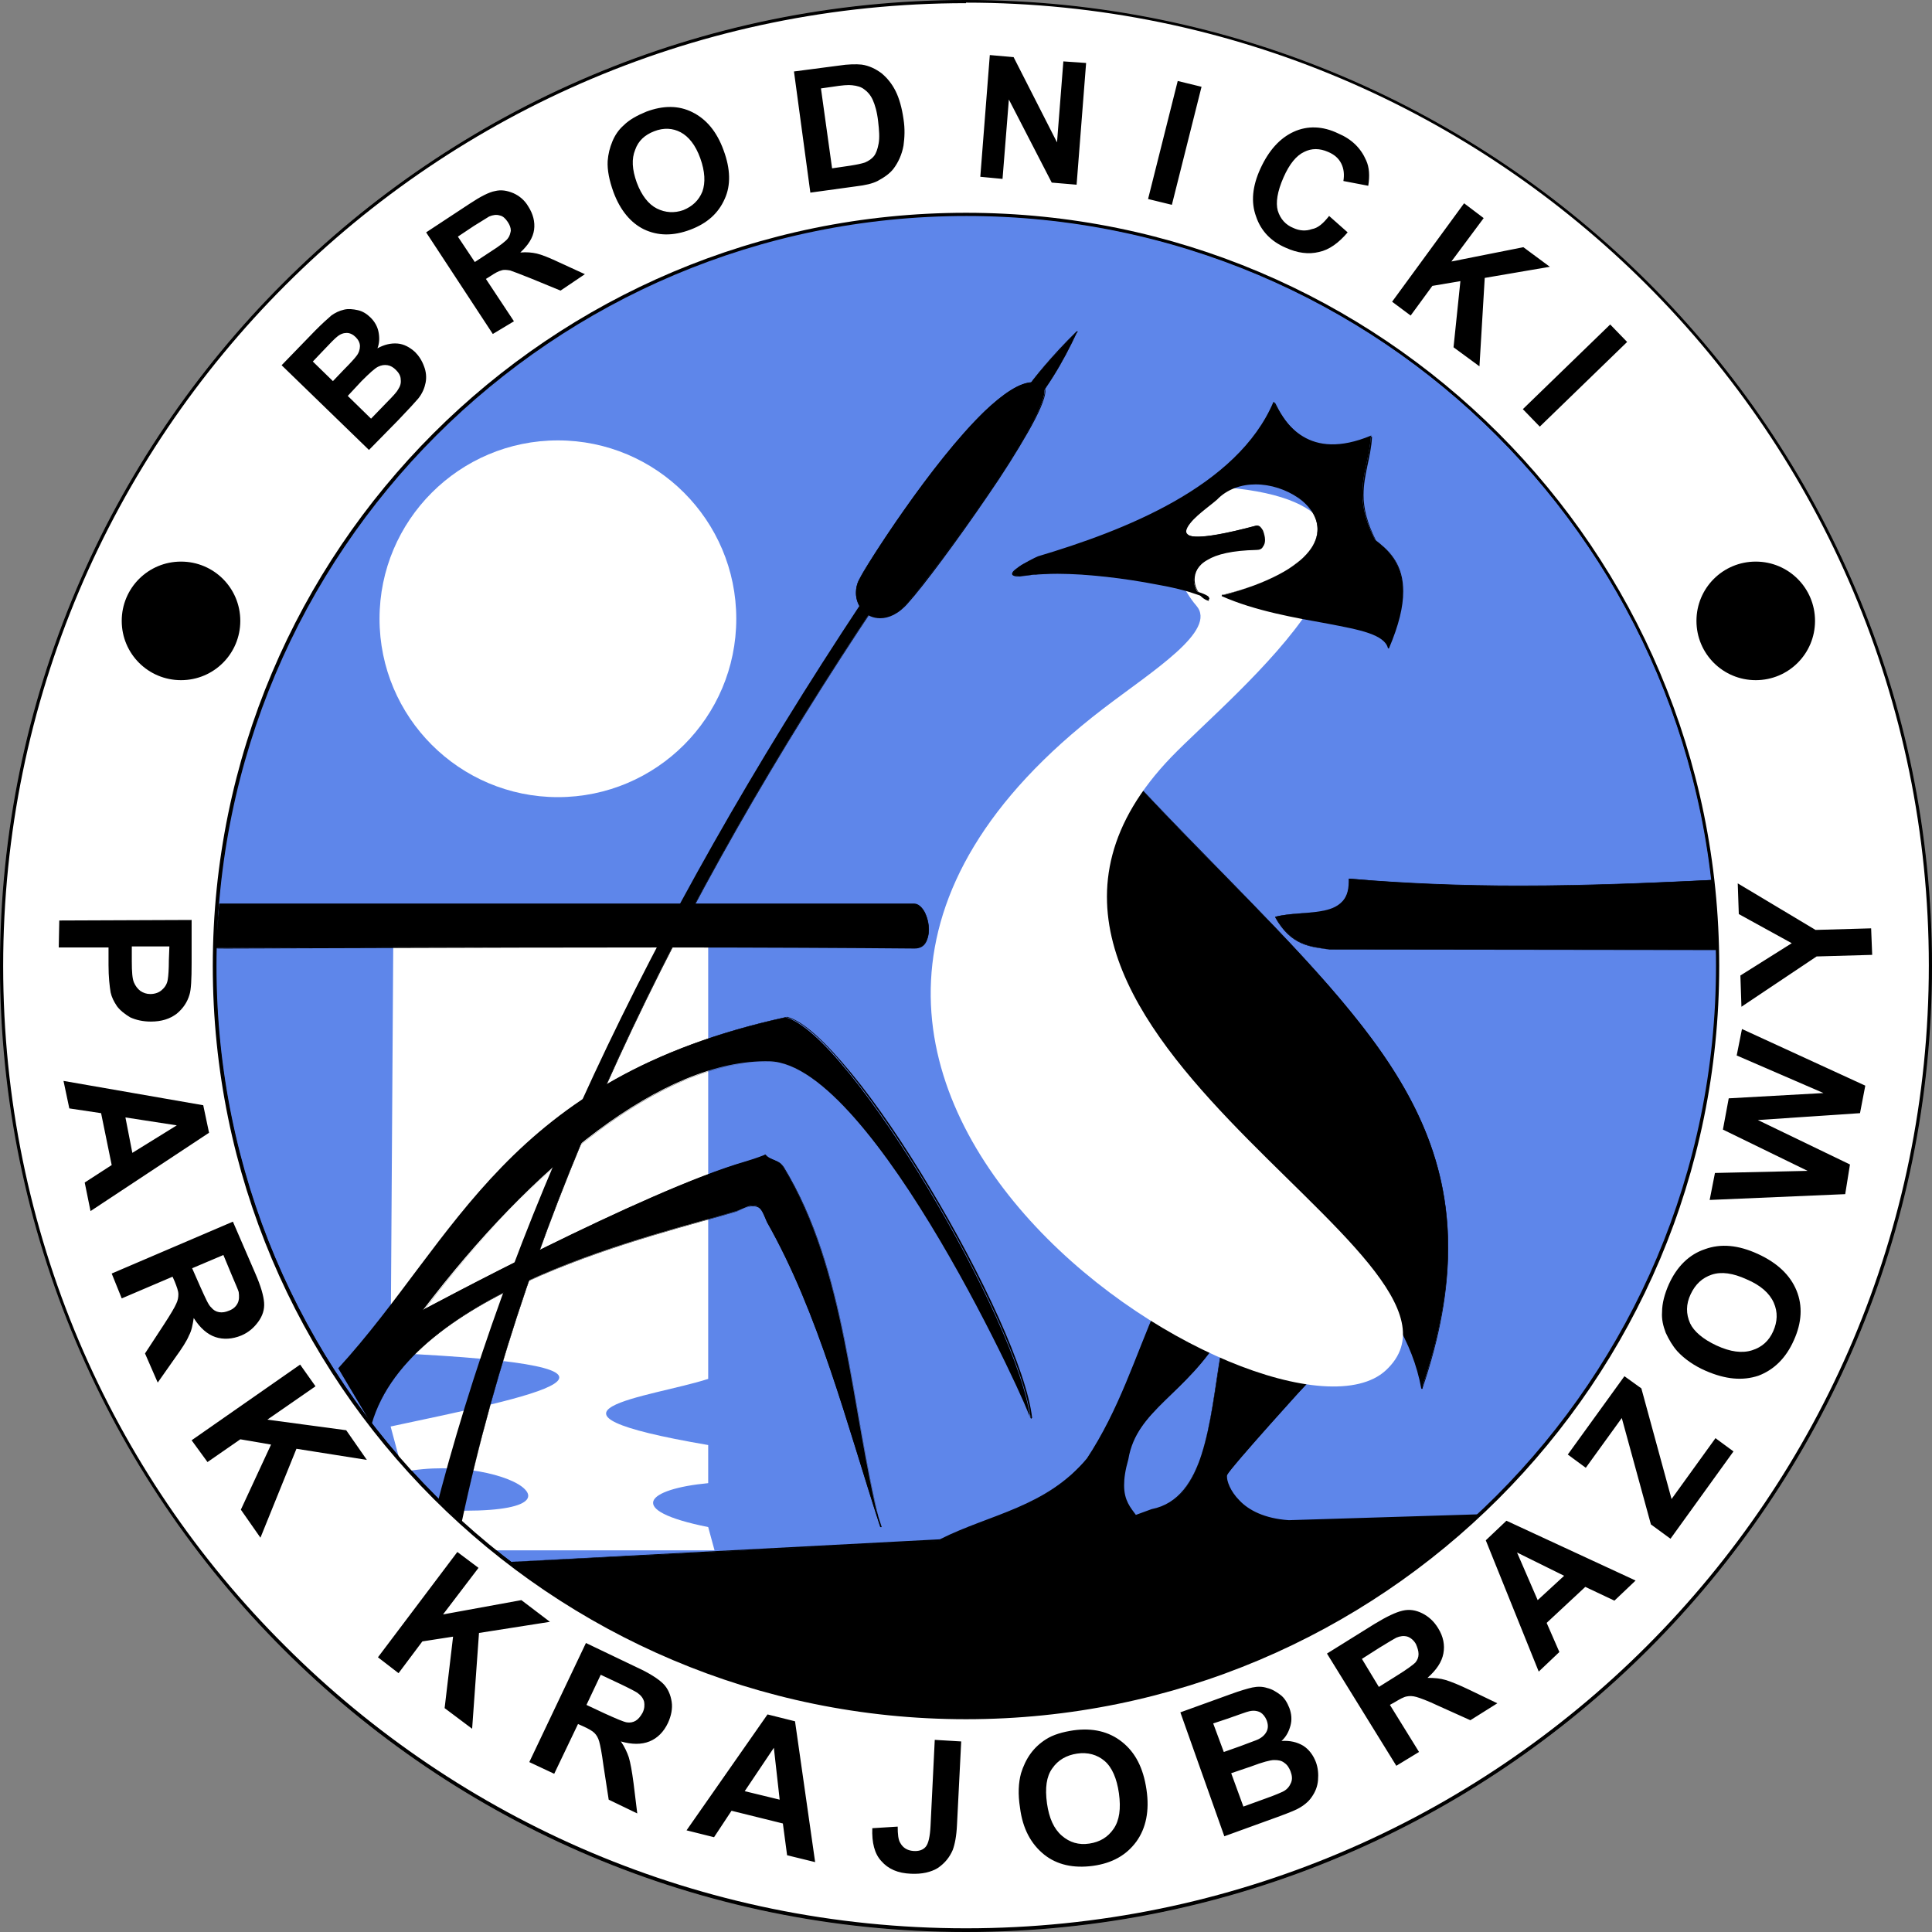 <?xml version="1.0" encoding="UTF-8"?> <svg xmlns="http://www.w3.org/2000/svg" xmlns:xlink="http://www.w3.org/1999/xlink" version="1.1" id="Layer_1" x="0px" y="0px" viewBox="0 0 512 512" style="enable-background:new 0 0 512 512;" xml:space="preserve"><rect x="0" y="0" width="512" height="512" fill="#808080" stroke="none"/> <style type="text/css"> .st0{fill:#5E86EA;} .st1{fill:#FFFFFF;} .st2{fill:#2B2B2B;} </style> <g id="XMLID_1_"> <path id="XMLID_3_" class="st0" d="M455.33,256c0,109.97-89.35,199.33-199.33,199.33S56.67,365.97,56.67,256 S146.03,56.67,256,56.67C365.97,56.67,455.33,146.03,455.33,256"></path> <path id="XMLID_4_" d="M455.33,256h-0.42c0,54.85-22.3,104.64-58.21,140.55c-36.05,36.05-85.71,58.21-140.55,58.21 s-104.64-22.3-140.55-58.21C79.54,360.5,57.37,310.85,57.37,256s22.3-104.64,58.21-140.55c36.05-36.05,85.71-58.21,140.55-58.21 s104.64,22.3,140.55,58.21c36.05,36.05,58.21,85.71,58.21,140.55L455.33,256l0.42,0c0-110.26-89.49-199.75-199.75-199.75 S56.25,145.74,56.25,256S145.74,455.75,256,455.75S455.75,366.26,455.75,256L455.33,256"></path> <path id="XMLID_5_" d="M297.1,203.26c-60.32,86.97,68.59,102.82,79.68,164.68C401.88,294.44,355.31,266.94,297.1,203.26z"></path> <path id="XMLID_6_" d="M297.1,203.26L297.1,203.26c-11.36,16.27-16.13,30.16-16.13,42.36c0,26.23,21.74,44.19,44.47,62 c22.86,17.81,46.71,35.35,51.2,60.32l0.14,0.14h0.14c4.77-14.03,6.87-26.23,6.87-37.45c0-23.99-9.82-42.92-25.67-62.28 C342.41,248.85,320.81,228.93,297.1,203.26L297.1,203.26L297.1,203.26L297.1,203.26L297.1,203.26 c23.57,25.81,45.17,45.73,60.88,65.09c15.71,19.36,25.67,38.29,25.67,62.14c0,11.22-2.1,23.43-6.87,37.45h0.14h0.14 c-4.49-25.25-28.48-42.78-51.2-60.46c-23-17.81-44.61-35.77-44.61-61.86C281.25,233.56,285.88,219.67,297.1,203.26L297.1,203.26 L297.1,203.26L297.1,203.26z"></path> <path id="XMLID_7_" d="M129.19,414.23l119.51-5.89c13.33-6.73,28.2-8.42,39.28-21.74c8.7-13.19,12.76-26.93,18.66-40.4l16.97,7.43 c-9.4,15.99-22.58,20.06-24.97,33.53c-2.67,9.54,0,11.92,2.1,14.87l4.21-1.54c14.31-2.95,15.57-23.71,18.66-41.94l23.85,6.87 c0,0-21.32,23.43-22.3,25.53c-0.7,1.4,2.24,11.36,16.41,12.2l49.94-1.54l-16.97,33.53l-90.34,26.09l-78.13-2.1l-73.36-36.19 L129.19,414.23"></path> <path id="XMLID_8_" d="M129.19,414.23L129.19,414.23l119.51-5.75l0,0c13.19-6.73,28.2-8.42,39.28-21.74l0,0 c8.7-13.19,12.91-26.93,18.66-40.4h-0.14v0.14l16.97,7.43v-0.14h-0.14c-4.77,8-10.38,12.91-15.15,17.67 c-4.77,4.77-8.7,9.12-9.82,15.85h0.14h-0.14c-0.84,2.81-1.12,5.05-1.12,6.87c0,4.21,1.82,6.03,3.23,8.14h0.14l4.21-1.54v-0.14v0.14 c7.15-1.54,11.08-7.43,13.61-15.29s3.51-17.53,5.05-26.79h-0.14v0.14l23.85,6.87v-0.14h-0.14c0,0-5.33,5.89-10.8,11.92 c-2.67,3.09-5.47,6.17-7.57,8.7c-1.12,1.26-1.96,2.38-2.67,3.23c-0.7,0.84-1.12,1.4-1.26,1.68c-0.14,0.14-0.14,0.42-0.14,0.56 c0,1.26,0.84,4.07,3.37,6.59c2.52,2.52,6.73,4.77,13.19,5.19l0,0l49.8-1.54l-16.97,33.24l-89.64,25.67l-77.99-2.1l-73.22-36.05 L129.19,414.23L129.19,414.23L129.19,414.23L129.19,414.23L129.19,414.23l3.65,8.56l0,0l73.36,36.19l0,0l78.13,2.1l0,0l90.34-26.09 l0,0l16.97-33.53v-0.14h-0.14l-49.94,1.54v0.14v-0.14c-6.45-0.42-10.66-2.67-13.05-5.19c-2.52-2.52-3.37-5.19-3.37-6.45 c0-0.28,0-0.42,0.14-0.56c0.14-0.28,0.56-0.84,1.26-1.68c2.38-2.95,7.57-8.84,12.34-14.17c2.38-2.67,4.49-5.05,6.17-6.73 c0.84-0.84,1.4-1.54,1.96-2.1c0.42-0.56,0.7-0.84,0.7-0.84v-0.14l0,0l-23.85-6.87h-0.14l0,0c-1.54,9.12-2.67,18.94-5.05,26.65 c-2.52,7.86-6.31,13.75-13.47,15.15l0,0l-4.21,1.54v0.14h0.14c-1.54-2.1-3.23-3.93-3.23-8c0-1.82,0.28-3.93,1.12-6.87l0,0 c1.12-6.73,5.05-11.08,9.82-15.71c4.77-4.63,10.38-9.68,15.15-17.67v-0.14l0,0l-16.97-7.43h-0.14l0,0 c-5.75,13.47-9.96,27.21-18.52,40.4h0.14h-0.14c-11.08,13.33-25.95,15.01-39.28,21.74v0.14v-0.14L129.19,414.23L129.19,414.23 L129.19,414.23L129.19,414.23"></path> <path id="XMLID_9_" d="M352.37,251.65h108.15v-18.8c-33.95,1.82-68.03,3.23-102.96,0c0.56,11.22-11.92,8-19.5,10.1 C342.27,250.67,347.32,250.81,352.37,251.65"></path> <path id="XMLID_10_" d="M352.37,251.65L352.37,251.65l108.15,0.14l0,0l0,0V233v-0.14h-0.14c-19.22,0.98-38.58,1.82-57.93,1.82 c-14.87,0-29.74-0.56-44.89-1.82h-0.14V233c0,0.28,0,0.42,0,0.7c0,2.52-0.7,4.35-1.96,5.47c-1.82,1.82-4.77,2.38-8,2.67 c-3.23,0.28-6.73,0.42-9.54,1.12l0,0v0.14C342.13,250.67,347.32,250.95,352.37,251.65L352.37,251.65L352.37,251.65L352.37,251.65 c-5.05-0.84-10.1-1.12-14.17-8.7h-0.14v0.14c3.65-1.12,8.56-0.84,12.62-1.68c1.96-0.42,3.79-1.12,5.05-2.24 c1.26-1.26,2.1-3.09,2.1-5.61c0-0.28,0-0.42,0-0.7h-0.14V233c15.15,1.4,30.02,1.82,44.89,1.82c19.5,0,38.72-0.84,58.07-1.82v-0.14 h-0.14v18.66L352.37,251.65L352.37,251.65L352.37,251.65L352.37,251.65"></path> <path id="XMLID_11_" class="st1" d="M367.24,363.17c-29.18,26.93-201.01-78.69-74.91-175.34c13.19-10.1,30.44-20.76,24.69-27.35 c-6.31-7.15-17.81-34.37,10.94-31c58.21,6.73-1.4,54.43-17.53,71.12C242.81,270.87,400.06,332.87,367.24,363.17z"></path> <path id="XMLID_12_" class="st1" d="M104.22,249.55h83.46v115.87c-15.15,4.91-52.46,8.56,0,17.53v10.1 c-16.27,1.54-22.44,7.15,0,11.64l1.68,6.17h-73.36l-11.64-6.73v-4.77c30.72,2.81,38.44-0.84,34.79-4.63 c-3.51-3.79-18.24-7.43-32.4-4.63l-3.23-12.06c36.75-7.86,78.83-15.85,0-19.5L104.22,249.55"></path> <path id="XMLID_13_" class="st1" d="M195.12,163.98c0,26.09-21.18,47.27-47.27,47.27s-47.27-21.18-47.27-47.27 s21.18-47.27,47.27-47.27S195.12,137.89,195.12,163.98z"></path> <path id="XMLID_14_" d="M122.32,403.57c17.67-83.6,56.95-164.54,109.97-243.8h-3.79C170.99,246.6,134.52,326,115.31,401.46 L122.32,403.57"></path> <path id="XMLID_15_" d="M122.32,403.57L122.32,403.57c17.67-83.46,57.09-164.54,110.12-243.8v-0.14h-0.14h-3.79h-0.14 c-57.51,86.83-93.98,166.22-113.2,241.69v0.14L122.32,403.57L122.32,403.57L122.32,403.57L122.32,403.57L122.32,403.57l-6.87-2.24 v0.14h0.14C134.8,326,171.27,246.6,228.79,159.77h-0.14v0.14h3.79v-0.14h-0.14C179.27,239.03,139.85,319.96,122.32,403.57 L122.32,403.57L122.32,403.57L122.32,403.57"></path> <path id="XMLID_16_" d="M98.47,377.48c10.1-35.91,76.31-50.36,96.65-56.53c1.82-0.56,3.23-1.54,4.21-1.4 c1.96,0.14,2.1-0.28,3.93,4.21c13.75,24.27,21.04,53.16,30.02,80.8c-8-31.98-8.84-67.61-25.67-95.25 c-0.98-1.54-2.38-1.82-3.93-2.52c-2.1-1.12,1.26-0.98-6.17,1.12c-26.79,7.72-85.43,39.28-85.43,39.28 c29.04-38.15,63.68-66.63,91.88-65.93c27.63,0.7,69.86,94.54,69.01,94.54c-2.81-25.11-47.83-101.98-64.81-106.19 c-73.92,16.13-86.97,58.49-118.53,93L98.47,377.48"></path> <path id="XMLID_17_" d="M98.47,377.48L98.47,377.48c5.05-17.96,24.13-30.44,44.47-39.28s41.94-14.03,52.18-17.11 c1.68-0.56,3.09-1.4,4.07-1.4h0.14c0.56,0,0.84,0,1.26,0.14c0.42,0.14,0.7,0.28,1.12,0.84c0.42,0.56,0.84,1.54,1.54,3.23l0,0 c13.75,24.27,21.04,53.16,30.02,80.8h0.14v-0.14c-8-31.98-8.84-67.61-25.67-95.25c-0.56-0.84-1.12-1.26-1.82-1.54 c-0.7-0.28-1.4-0.56-2.1-0.98c-0.42-0.28-0.56-0.42-0.7-0.56l-0.14-0.14l-0.14-0.14c-0.14,0-0.14,0-0.28,0.14 c-0.42,0.14-1.68,0.7-4.91,1.68c-26.79,7.72-85.43,39.28-85.43,39.28v0.14h0.14c28.62-37.59,62.7-65.93,90.76-65.79 c0.42,0,0.7,0,1.12,0c6.73,0.14,14.45,6.03,22.3,14.87c11.64,13.19,23.29,32.68,32.12,49.24c4.35,8.28,8,15.71,10.66,21.18 c1.26,2.81,2.24,4.91,2.95,6.59c0.28,0.84,0.56,1.4,0.84,1.82c0.14,0.28,0.14,0.42,0.14,0.56s0,0.28,0,0.28l0,0l0,0l0,0l0,0l0,0 h0.14v-0.14h-0.14h0.14v-0.14v0.14h0.14c-1.4-12.62-13.33-38.15-27.07-61.02c-6.87-11.5-14.17-22.3-20.9-30.44 c-6.73-8.14-12.62-13.75-16.97-14.87l0,0c-74.06,16.13-87.11,58.63-118.53,93v0.14L98.47,377.48L98.47,377.48L98.47,377.48 L98.47,377.48L98.47,377.48l-8.42-14.87h-0.14h0.14c31.56-34.51,44.47-76.87,118.39-93v-0.14v0.14 c4.21,0.98,10.24,6.59,16.83,14.87c19.92,24.55,45.73,72.52,47.83,91.32l0.14,0.14h0.14l0,0c0-0.14,0-0.28-0.14-0.42 c-1.26-3.51-11.92-26.79-25.53-49.38c-6.87-11.22-14.31-22.44-21.88-30.72c-7.57-8.28-15.01-13.89-21.6-14.03c-0.42,0-0.7,0-1.12,0 c-28.05,0-62.28,28.34-90.9,65.93v0.14h0.14c0,0,0.98-0.56,2.52-1.4c11.64-6.17,59.48-31.14,82.9-37.87 c2.24-0.56,3.51-1.12,4.21-1.4c0.42-0.14,0.56-0.28,0.7-0.28c0.14-0.14,0.28-0.14,0.28-0.14l0,0c0,0,0.14,0.14,0.28,0.28 c0.14,0.14,0.28,0.28,0.7,0.42c0.84,0.42,1.54,0.7,2.1,0.98c0.7,0.28,1.26,0.7,1.68,1.54c16.83,27.49,17.67,63.12,25.67,95.11h0.14 h0.14c-9.12-27.63-16.41-56.53-30.02-80.8h-0.14h0.14c-0.84-2.24-1.4-3.23-1.96-3.79c-0.28-0.28-0.56-0.42-0.84-0.42 c-0.28,0-0.7,0-1.26-0.14h-0.14c-1.12,0-2.38,0.98-4.21,1.4c-10.24,3.09-31.84,8.28-52.18,17.11 C122.46,346.9,103.38,359.52,98.47,377.48L98.47,377.48L98.47,377.48L98.47,377.48"></path> <path id="XMLID_26_" d="M57.09,251.23c0,0,138.87-0.7,185.16,0c6.17,0.14,4.07-11.64,0-11.64s-184.04,0-184.04,0L57.09,251.23"></path> <path id="XMLID_27_" d="M57.09,251.23L57.09,251.23c0,0.14,0.98,0.14,2.81,0.14c12.62,0,65.79-0.28,113.76-0.28 c27.49,0,53.16,0.14,68.59,0.28h0.14c1.4,0,2.38-0.56,2.95-1.54c0.56-0.98,0.84-2.24,0.84-3.51c0-1.54-0.42-3.23-1.12-4.63 c-0.7-1.26-1.68-2.24-2.81-2.24c-4.07,0-184.04,0-184.04,0l-0.14,0.14L57.09,251.23L57.09,251.23L57.09,251.23L57.09,251.23 L57.09,251.23l1.26-11.64h-0.14v0.14c0,0,0.7,0,1.96,0c19.78,0,178.15,0,182.08,0c1.12,0,1.96,0.84,2.67,2.1 c0.7,1.26,1.12,2.95,1.12,4.49c0,1.26-0.28,2.52-0.84,3.37c-0.56,0.84-1.54,1.4-2.81,1.4h-0.14c-15.43-0.28-41.24-0.28-68.59-0.28 C118.81,250.81,57.09,251.23,57.09,251.23L57.09,251.23L57.09,251.23L57.09,251.23"></path> <path id="XMLID_28_" d="M227.8,153.32c-3.93,7.72,5.05,15.15,12.76,6.31c8.28-9.4,40.54-53.72,35.77-57.37 C265.12,93.7,229.91,149.11,227.8,153.32z"></path> <path id="XMLID_29_" d="M227.8,153.32L227.8,153.32c-0.7,1.26-0.98,2.52-0.98,3.79c0,1.82,0.7,3.51,1.82,4.77 c1.12,1.26,2.81,1.96,4.63,1.96c2.24,0,4.91-1.12,7.43-4.07c3.93-4.35,12.91-16.41,21.04-28.34c4.07-5.89,7.86-11.92,10.66-16.83 c2.81-4.91,4.63-8.98,4.63-10.94c0-0.56-0.14-1.12-0.56-1.4c-0.84-0.56-1.82-0.98-2.81-0.98c-3.37,0-7.86,3.09-12.62,7.57 C246.74,122.6,229.21,150.37,227.8,153.32L227.8,153.32L227.8,153.32c1.12-1.96,9.26-14.87,18.8-27.35 c4.77-6.17,9.96-12.34,14.73-16.97c4.77-4.49,9.12-7.57,12.48-7.57c0.98,0,1.96,0.28,2.67,0.84c0.28,0.28,0.42,0.56,0.42,1.12 c0,1.96-1.82,6.03-4.63,10.94c-8.42,14.87-25.81,38.58-31.7,45.17c-2.52,2.81-5.05,3.93-7.29,3.93c-3.51,0-6.31-2.81-6.31-6.45 C226.96,155.98,227.24,154.72,227.8,153.32L227.8,153.32z"></path> <path id="XMLID_30_" d="M273.53,152.34c15.29-2.1,48.53,4.63,46.71,6.87c-4.49-1.12-9.4-13.33,12.62-13.61c3.65,0,1.82-6.73,0-6.31 c-33.67,8.98-11.92-5.47-10.52-7.01c13.61-14.17,52.04,12.06,1.54,25.53c17.53,8,42.5,6.87,44.05,13.75 c7.15-16.69,3.09-23.71-3.51-28.48c-6.59-12.62-1.54-18.8-1.12-27.63c-16.55,6.87-22.72-3.23-25.81-8.98 c-9.54,22.58-39.84,34.23-62.42,40.96C273.67,147.99,262.03,153.88,273.53,152.34z"></path> <path id="XMLID_31_" d="M273.53,152.34L273.53,152.34c1.96-0.14,4.21-0.28,6.73-0.28c8,0,18.1,1.26,26.09,2.81 c4.07,0.7,7.57,1.54,9.96,2.38c1.26,0.42,2.24,0.7,2.95,1.12c0.28,0.14,0.56,0.28,0.7,0.42c0.14,0.14,0.28,0.28,0.28,0.28v0.14 h0.14v-0.14c-1.82-0.42-3.79-2.81-3.79-5.47c0-1.82,0.84-3.79,3.37-5.19c2.52-1.54,6.59-2.52,13.05-2.67c0.84,0,1.4-0.28,1.68-0.84 c0.42-0.56,0.56-1.12,0.56-1.82c0-0.84-0.28-1.82-0.56-2.52c-0.42-0.7-0.84-1.26-1.4-1.26c-0.14,0-0.14,0-0.28,0 c-7.86,2.1-12.76,2.95-15.57,2.95c-1.12,0-1.96-0.14-2.38-0.42c-0.42-0.28-0.7-0.56-0.7-0.98c0-0.56,0.42-1.4,1.12-2.24 c0.98-1.26,2.67-2.67,4.07-3.79s2.67-2.1,2.95-2.38c2.67-2.81,6.45-4.07,10.24-4.07c4.07,0,8.14,1.4,11.22,3.51 c3.09,2.1,5.19,5.19,5.19,8.42c0,2.81-1.54,6.03-5.61,8.98c-3.93,3.09-10.24,6.03-19.64,8.42l-0.14,0.14v0.14 c8.84,3.93,19.5,5.75,28.05,7.29c4.35,0.84,8.14,1.54,10.94,2.52c2.81,0.98,4.63,2.24,5.05,3.93l0.14,0.14h0.14 c2.67-6.31,3.79-11.08,3.79-15.15c0-6.59-3.09-10.52-7.29-13.47v0.14h0.14c-2.52-4.91-3.37-8.84-3.37-12.2 c0-5.47,1.96-9.96,2.24-15.29v-0.14h-0.14c-3.93,1.68-7.29,2.38-10.1,2.38c-9.12,0-13.19-6.87-15.43-11.36h-0.14h-0.14 c-9.54,22.58-39.84,34.09-62.42,40.82v0.14v-0.14c-0.56,0.14-2.24,0.98-3.93,1.82c-0.84,0.42-1.54,0.98-2.1,1.4 s-0.98,0.84-0.98,1.26c0,0.28,0.14,0.42,0.56,0.56c0.28,0.14,0.84,0.14,1.54,0.14C271.15,152.62,272.13,152.62,273.53,152.34 L273.53,152.34L273.53,152.34c-1.4,0.14-2.38,0.14-3.09,0.14c-0.7,0-1.12,0-1.4-0.14c-0.28-0.14-0.42-0.28-0.42-0.42 c0-0.28,0.28-0.7,0.84-1.12c1.68-1.4,5.05-2.95,5.89-3.23l0,0c22.58-6.73,52.88-18.38,62.42-40.96h-0.14h-0.14 c2.24,4.49,6.45,11.36,15.71,11.36c2.95,0,6.31-0.7,10.24-2.38v-0.14h-0.14c-0.28,5.33-2.24,9.82-2.24,15.29 c0,3.51,0.84,7.43,3.37,12.34l0,0c4.07,2.95,7.15,6.73,7.15,13.33c0,3.93-1.12,8.84-3.79,15.01h0.14h0.14 c-0.42-1.82-2.24-3.09-5.19-4.07c-8.56-2.95-25.81-3.93-39-9.82v0.14v0.14c9.4-2.52,15.71-5.47,19.78-8.56 c3.93-3.09,5.61-6.17,5.61-9.12c0-3.37-2.1-6.31-5.33-8.56c-3.09-2.24-7.29-3.51-11.36-3.51c-3.93,0-7.72,1.26-10.38,4.07 c-0.14,0.14-0.84,0.7-1.68,1.4c-1.26,0.98-2.81,2.24-4.21,3.65c-1.4,1.26-2.38,2.67-2.38,3.65c0,0.42,0.28,0.84,0.84,1.12 s1.4,0.42,2.52,0.42c2.81,0,7.72-0.84,15.57-2.95h0.14c0.42,0,0.98,0.42,1.26,1.12c0.42,0.7,0.56,1.54,0.56,2.38 c0,0.7-0.14,1.26-0.42,1.68c-0.28,0.42-0.84,0.7-1.54,0.7c-6.45,0.14-10.52,1.12-13.05,2.67c-2.52,1.54-3.51,3.51-3.51,5.33 c0,2.67,1.96,5.19,3.93,5.61h0.14c0-0.14,0.14-0.14,0.14-0.28c0-0.14-0.14-0.28-0.28-0.56c-0.7-0.56-2.52-1.26-5.33-1.96 c-8-2.24-23.29-4.63-34.65-4.63C277.74,151.78,275.5,151.92,273.53,152.34L273.53,152.34z"></path> <path id="XMLID_34_" class="st1" d="M106.33,388.28C75.19,353.07,56.25,306.64,56.25,256c0-110.26,89.49-199.75,199.75-199.75 c102.54,0,187.13,77.43,198.49,176.89c1.96-0.14,4.07-0.14,6.03-0.28h0.14V233v18.8l0,0l0,0h-4.77c0,1.4,0,2.81,0,4.21l0,0l0,0 c0,58.35-25.11,110.96-65.09,147.57l-15.99,31.42l0,0l-90.34,26.09l0,0l-78.13-2.1l0,0l-73.36-36.19l0,0l-3.79-8.56h0.14h-0.14 v-0.14h0.14l4.35-0.28c-1.26-0.98-2.52-1.96-3.79-3.09h-13.75l-11.64-6.73v-4.77c4.21,0.42,8,0.7,11.36,0.84 c0.14-0.56,0.28-0.98,0.42-1.54c-2.95-2.81-5.75-5.75-8.42-8.7c-0.28,0-0.56,0.14-0.84,0.14L106.33,388.28 M256,0.42 C115.02,0.42,0.42,115.02,0.42,256S115.02,511.58,256,511.58S511.58,397.12,511.58,256S396.98,0.42,256,0.42"></path> <path id="XMLID_41_" class="st2" d="M130.6,410.86h-0.84c1.26,0.98,2.52,2.1,3.79,3.09h0.7 C132.98,412.83,131.72,411.84,130.6,410.86 M108.29,389.68c-0.14,0-0.42,0-0.56,0.14c2.67,2.95,5.47,5.89,8.42,8.7 c0-0.14,0.14-0.42,0.14-0.56C113.48,395.29,110.82,392.63,108.29,389.68 M455.75,256h-0.42l0,0c0,57.79-24.69,109.83-63.96,146.31 l-0.7,1.26C430.64,366.96,455.75,314.35,455.75,256 M455.75,256L455.75,256L455.75,256 M455.75,251.79h-0.56c0,1.4,0,2.81,0,4.21 l0,0l0,0h0.42l0,0C455.75,254.6,455.75,253.19,455.75,251.79 M256,56.25C145.74,56.25,56.25,145.74,56.25,256 c0,50.78,18.94,97.07,50.08,132.28l-0.28-1.12c-30.72-35.07-49.38-80.94-49.38-131.3c0-109.97,89.21-199.33,199.33-199.33 c102.26,0,186.7,77.15,198.07,176.46c0.14,0,0.28,0,0.56,0C443.13,133.54,358.54,56.25,256,56.25"></path> <path id="XMLID_42_" class="st2" d="M390.94,402.59c-35.49,32.68-82.9,52.74-134.94,52.74c-45.73,0-87.81-15.43-121.48-41.24 l-5.19,0.28l3.65,8.28l73.22,36.05l77.99,2.1l90.2-25.95L390.94,402.59"></path> <path id="XMLID_43_" class="st2" d="M391.36,402.31c-0.14,0.14-0.28,0.28-0.42,0.42l-16.41,32.12l-90.2,25.95l-77.99-2.1 l-73.22-36.05l-3.65-8.28l5.19-0.28c-0.14,0-0.14-0.14-0.28-0.14h-0.7l-4.35,0.28h-0.14v0.14h0.14h-0.14l3.79,8.56l0,0l73.36,36.19 l0,0l78.13,2.1l0,0l90.34-26.09l0,0l15.99-31.42L391.36,402.31"></path> <path id="XMLID_44_" class="st2" d="M460.52,233c-2.1,0.14-4.35,0.28-6.45,0.28c0.7,6.03,1.12,12.06,1.26,18.24h5.19V233"></path> <path id="XMLID_45_" class="st2" d="M460.52,232.71c-1.96,0.14-4.07,0.14-6.03,0.28c-0.14,0-0.28,0-0.56,0v0.14 c2.1-0.14,4.35-0.28,6.45-0.28v18.52h-5.19v0.14h0.56h4.77l0,0l0,0V232.71L460.52,232.71L460.52,232.71"></path> <path id="XMLID_48_" class="st1" d="M104.22,399.36v4.77l11.64,6.73h13.75h0.84c-2.95-2.38-5.75-4.77-8.42-7.29l-6.73-2.1v-0.14 c0.14-0.42,0.28-0.84,0.28-1.26C112.22,399.92,108.43,399.64,104.22,399.36 M106.05,387.3l0.28,1.12l0.42,1.68 c0.28,0,0.56-0.14,0.84-0.14c0.14,0,0.42,0,0.56-0.14C107.45,388.84,106.75,388.14,106.05,387.3"></path> <path id="XMLID_49_" class="st2" d="M116.43,398.24c-0.28,1.12-0.56,2.1-0.84,3.23l6.17,1.96 C119.93,401.6,118.11,399.92,116.43,398.24"></path> <path id="XMLID_50_" class="st2" d="M116.15,397.96c0,0.14-0.14,0.42-0.14,0.56c-0.14,0.56-0.28,0.98-0.42,1.54 c-0.14,0.42-0.28,0.84-0.28,1.26v0.14l6.73,2.1c-0.14-0.14-0.28-0.14-0.28-0.28l-6.17-1.96c0.28-1.12,0.56-2.1,0.84-3.23 C116.29,398.1,116.29,398.1,116.15,397.96"></path> <path id="XMLID_53_" d="M256,0.42V0C114.74,0,0,114.74,0,256s114.74,256,256,256s256-114.74,256-256S397.26,0,256,0V0.42v0.42 c70.42,0,134.1,28.62,180.25,74.77s74.77,109.97,74.77,180.25c0,70.42-28.62,134.1-74.77,180.25 C390.1,482.26,326.28,510.88,256,510.88c-70.42,0-134.1-28.62-180.25-74.77C29.46,390.1,0.98,326.42,0.98,256 S29.6,121.9,75.75,75.75S185.72,0.98,256,0.98V0.42z M256,56.67v0.42c54.85,0,104.64,22.3,140.55,58.21 c36.05,36.05,58.21,85.71,58.21,140.55s-22.3,104.64-58.21,140.55c-36.05,36.05-85.71,58.21-140.55,58.21 s-104.64-22.3-140.55-58.21c-36.05-36.05-58.21-85.71-58.21-140.55s22.3-104.64,58.21-140.55C151.5,79.25,201.15,57.09,256,57.09 L256,56.67l0-0.42C145.74,56.25,56.25,145.74,56.25,256S145.74,455.75,256,455.75S455.75,366.26,455.75,256S366.26,56.25,256,56.25 L256,56.67L256,56.67z"></path> <path id="XMLID_56_" class="st1" d="M256,0.42C115.02,0.42,0.42,115.02,0.42,256S115.02,511.58,256,511.58 S511.58,396.98,511.58,256S396.98,0.42,256,0.42z M256,56.67c109.97,0,199.33,89.21,199.33,199.33 c0,109.97-89.21,199.33-199.33,199.33c-109.97,0-199.33-89.21-199.33-199.33C56.67,146.03,146.03,56.67,256,56.67z"></path> <path id="XMLID_59_" d="M256,0.42V0.14C114.74,0.14,0.14,114.74,0.14,256S114.74,511.86,256,511.86S511.86,397.26,511.86,256 S397.26,0.14,256,0.14V0.42V0.7c70.42,0,134.24,28.62,180.39,74.77s74.77,109.97,74.77,180.39s-28.62,134.24-74.77,180.39 S326.42,511.02,256,511.02S121.76,482.4,75.61,436.25C29.32,390.24,0.84,326.42,0.84,256S29.46,121.76,75.61,75.61 S185.58,0.84,256,0.84V0.42z M256,56.67v0.28c54.99,0,104.64,22.3,140.69,58.35c36.05,36.05,58.35,85.71,58.35,140.69 s-22.3,104.64-58.35,140.69c-36.05,36.05-85.71,58.35-140.69,58.35s-104.64-22.3-140.69-58.35S56.95,310.99,56.95,256 s22.3-104.64,58.35-140.69S201.01,56.95,256,56.95L256,56.67l0-0.28C145.74,56.39,56.39,145.74,56.39,256S145.74,455.61,256,455.61 S455.61,366.26,455.61,256S366.26,56.39,256,56.39L256,56.67L256,56.67z"></path> <path id="XMLID_74_" d="M74.63,96.79l8.98-9.26c1.82-1.82,3.23-3.09,4.21-3.93c0.98-0.7,2.1-1.26,3.37-1.54 c1.12-0.28,2.38-0.14,3.65,0.14c1.26,0.28,2.38,0.98,3.37,1.96c1.12,1.12,1.82,2.38,2.1,3.79s0.28,2.95-0.28,4.35 c1.82-0.98,3.51-1.4,5.33-1.26c1.68,0.14,3.23,0.98,4.63,2.24c0.98,0.98,1.82,2.24,2.38,3.79c0.56,1.4,0.7,2.95,0.42,4.35 c-0.28,1.4-0.84,2.81-1.96,4.21c-0.7,0.84-2.52,2.81-5.33,5.75l-7.72,7.86L74.63,96.79z M82.9,95.81l5.33,5.19l2.95-3.09 c1.82-1.82,2.81-2.95,3.23-3.51c0.7-0.84,0.98-1.82,0.98-2.67s-0.42-1.68-1.12-2.38s-1.54-1.12-2.38-1.12 c-0.84,0-1.68,0.28-2.52,0.98c-0.56,0.42-1.82,1.68-3.93,3.93L82.9,95.81z M92.16,104.92l6.17,6.03l4.21-4.35 c1.68-1.68,2.67-2.81,2.95-3.37c0.56-0.84,0.84-1.68,0.7-2.67c0-0.98-0.56-1.82-1.26-2.52s-1.4-1.12-2.24-1.26 c-0.84-0.14-1.68,0-2.52,0.42c-0.84,0.42-2.24,1.68-4.35,3.79L92.16,104.92z M130.6,88.51l-17.67-26.93l11.5-7.57 c2.95-1.96,5.19-3.09,6.73-3.37c1.68-0.42,3.23-0.14,4.91,0.56c1.54,0.7,2.95,1.82,3.93,3.51c1.26,1.96,1.82,4.07,1.54,6.17 s-1.54,4.07-3.65,6.03c1.68-0.14,3.09,0,4.35,0.28c1.26,0.28,3.37,1.12,6.03,2.38l6.73,3.09l-6.45,4.35l-7.86-3.23 c-2.81-1.12-4.63-1.82-5.47-2.1c-0.84-0.14-1.68-0.28-2.38,0c-0.7,0.14-1.68,0.7-2.95,1.54l-1.12,0.7l7.43,11.22L130.6,88.51z M125.83,69.44l4.07-2.67c2.67-1.68,4.21-2.95,4.63-3.51c0.56-0.7,0.7-1.4,0.84-2.1c0-0.84-0.28-1.54-0.84-2.38 c-0.56-0.84-1.26-1.54-2.1-1.68c-0.84-0.28-1.82-0.14-2.81,0.28c-0.42,0.28-1.82,1.12-4.07,2.52l-4.21,2.81L125.83,69.44z M162.58,50.92c-1.12-3.09-1.68-5.89-1.54-8.28c0.14-1.82,0.56-3.51,1.26-5.19c0.7-1.68,1.68-3.09,2.95-4.21 c1.54-1.54,3.65-2.67,6.03-3.65c4.49-1.68,8.56-1.68,12.2,0.14c3.65,1.82,6.45,5.05,8.28,10.1c1.82,4.91,1.96,9.26,0.28,12.91 c-1.68,3.79-4.63,6.45-9.12,8.14c-4.49,1.68-8.56,1.68-12.34-0.14C167.21,59.06,164.4,55.83,162.58,50.92z M168.75,48.39 c1.26,3.37,3.09,5.75,5.33,6.87c2.24,1.12,4.63,1.26,7.01,0.42c2.38-0.98,4.07-2.52,5.05-4.91c0.84-2.38,0.7-5.33-0.56-8.84 c-1.26-3.51-3.09-5.75-5.19-6.87s-4.49-1.26-7.01-0.28c-2.52,0.98-4.21,2.52-5.05,4.91C167.35,42.08,167.49,44.89,168.75,48.39z M210.41,18.94l11.78-1.54c2.67-0.42,4.77-0.42,6.17-0.28c1.96,0.28,3.65,1.12,5.19,2.24c1.54,1.26,2.81,2.81,3.79,4.77 s1.68,4.49,2.1,7.43c0.42,2.67,0.28,4.91,0,7.01c-0.42,2.38-1.4,4.49-2.67,6.17c-0.98,1.26-2.38,2.24-4.21,3.23 c-1.4,0.7-3.23,1.12-5.61,1.4l-12.2,1.68L210.41,18.94z M217.56,23.43l2.95,21.18l4.77-0.7c1.82-0.28,3.09-0.56,3.93-0.84 c0.98-0.42,1.82-0.98,2.38-1.68c0.56-0.7,0.98-1.82,1.26-3.37s0.14-3.51-0.14-5.89c-0.28-2.52-0.84-4.35-1.4-5.61 c-0.56-1.26-1.4-2.24-2.24-2.81c-0.84-0.7-1.96-0.98-3.23-1.12c-0.98-0.14-2.67,0-5.33,0.42L217.56,23.43z M259.79,46.85 l2.52-32.26l6.31,0.56l11.5,22.58l1.68-21.46l6.03,0.42l-2.52,32.26l-6.59-0.56l-11.36-22.02l-1.68,21.04L259.79,46.85z M304.25,52.74l7.86-31.28l6.31,1.54l-7.86,31.28L304.25,52.74z M352.23,57.23l4.91,4.35c-2.38,2.81-4.91,4.63-7.57,5.19 c-2.81,0.7-5.75,0.28-8.84-1.12c-3.93-1.68-6.59-4.49-7.86-8.28c-1.4-3.79-0.98-8,1.12-12.62c2.24-4.91,5.19-8.14,8.84-9.82 c3.65-1.68,7.72-1.54,11.78,0.42c3.65,1.54,6.03,3.93,7.43,7.15c0.84,1.82,0.98,4.07,0.56,6.73l-6.59-1.26 c0.28-1.68,0.14-3.23-0.56-4.63c-0.7-1.4-1.82-2.38-3.51-3.09c-2.24-0.98-4.35-0.98-6.31,0c-2.1,0.98-3.93,3.23-5.47,6.73 c-1.68,3.79-2.1,6.73-1.54,8.84c0.7,2.24,2.1,3.79,4.21,4.63c1.54,0.7,3.23,0.84,4.77,0.28C349.28,60.46,350.68,59.2,352.23,57.23z M368.92,79.96L388,53.87l5.19,3.93l-8.56,11.5l19.08-3.79l7.01,5.19l-17.25,2.95l-1.4,23.43l-6.87-5.05l1.82-17.53l-7.43,1.26 l-5.75,7.86L368.92,79.96z M403.57,108.43l23.15-22.44l4.49,4.63l-23.15,22.44L403.57,108.43z"></path> <path id="XMLID_102_" d="M15.71,243.94l35.07-0.14v11.36c0,4.35-0.14,7.15-0.56,8.42c-0.56,1.96-1.68,3.65-3.37,5.05 c-1.82,1.4-4.07,2.1-6.87,2.1c-2.1,0-3.93-0.42-5.47-1.12c-1.4-0.84-2.67-1.82-3.51-2.95c-0.84-1.26-1.4-2.38-1.68-3.65 c-0.28-1.68-0.56-4.07-0.56-7.29v-4.63H15.57L15.71,243.94z M44.89,250.81h-9.96v3.93c0,2.81,0.14,4.63,0.56,5.61 c0.42,0.98,0.98,1.68,1.68,2.24c0.84,0.56,1.68,0.84,2.67,0.84c1.26,0,2.38-0.42,3.09-1.12c0.84-0.7,1.4-1.68,1.54-2.81 c0.14-0.84,0.28-2.52,0.28-5.05L44.89,250.81z M23.99,320.95l-1.54-7.57l7.15-4.63L26.79,295l-8.42-1.26l-1.54-7.29l37.03,6.45 l1.54,7.29L23.99,320.95z M35.07,305.52l11.78-7.29l-13.61-2.1L35.07,305.52z M29.6,337.5l32.12-13.75l5.89,13.61 c1.54,3.51,2.24,6.03,2.38,7.86c0.14,1.82-0.42,3.51-1.54,5.05c-1.12,1.54-2.52,2.81-4.49,3.65c-2.38,0.98-4.77,1.12-6.87,0.42 c-2.1-0.7-4.07-2.38-5.75-5.05c-0.28,1.82-0.56,3.37-1.26,4.63c-0.56,1.4-1.82,3.37-3.65,5.89l-4.63,6.59l-3.37-7.72l5.05-7.72 c1.82-2.81,2.81-4.49,3.23-5.47c0.42-0.84,0.56-1.68,0.56-2.52c0-0.84-0.42-1.96-0.98-3.37l-0.56-1.26l-13.47,5.75L29.6,337.5z M50.92,336.1l2.1,4.77c1.4,3.09,2.24,5.05,2.95,5.61c0.56,0.7,1.26,1.12,2.1,1.26c0.84,0.14,1.68,0,2.67-0.42 c1.12-0.42,1.82-1.12,2.24-1.96c0.42-0.84,0.42-1.82,0.28-2.95c-0.14-0.56-0.84-2.1-1.96-4.77l-2.1-5.05L50.92,336.1z M50.78,381.69l28.76-20.06l4.07,5.75l-12.76,8.84l20.9,2.81l5.47,7.86l-18.66-2.95l-9.54,23.57l-5.19-7.43l8-17.25l-8.14-1.4 l-8.7,6.03L50.78,381.69z M100.16,439.2l21.04-27.91l5.61,4.21l-9.4,12.34l20.76-3.79l7.57,5.75l-18.8,2.95l-1.82,25.39l-7.29-5.47 l2.24-18.94l-8.14,1.26l-6.31,8.42L100.16,439.2z M140.27,466.97l15.01-31.56l13.47,6.45c3.37,1.54,5.75,3.09,7.01,4.35 s1.96,2.95,2.24,4.77c0.28,1.82-0.14,3.79-0.98,5.61c-1.12,2.38-2.81,4.07-4.91,4.91s-4.63,0.84-7.57,0 c0.98,1.4,1.68,2.95,2.1,4.21c0.42,1.4,0.84,3.65,1.26,6.87l0.98,8l-7.57-3.65l-1.4-9.12c-0.42-3.23-0.84-5.33-1.12-6.31 c-0.28-0.98-0.7-1.68-1.26-2.24c-0.56-0.56-1.54-1.12-3.09-1.82l-1.26-0.56l-6.31,13.19L140.27,466.97z M155.42,451.82l4.77,2.24 c3.09,1.4,5.05,2.24,5.89,2.38s1.68,0,2.38-0.42s1.26-1.12,1.82-2.1c0.56-1.12,0.56-2.1,0.42-2.95c-0.28-0.98-0.84-1.68-1.82-2.38 c-0.42-0.28-1.96-1.12-4.63-2.38l-5.05-2.38L155.42,451.82z M216.02,493.48l-7.43-1.82l-1.12-8.42l-13.61-3.37l-4.63,7.01 l-7.29-1.82l21.46-30.72l7.29,1.82L216.02,493.48z M206.62,476.93l-1.54-13.75l-7.72,11.5L206.62,476.93z M247.72,461.08l7.01,0.42 l-1.12,22.16c-0.14,2.95-0.56,5.05-1.12,6.59c-0.84,1.96-2.1,3.51-3.93,4.77c-1.82,1.12-4.21,1.68-7.15,1.54 c-3.51-0.14-6.03-1.26-7.86-3.37c-1.82-1.96-2.52-4.91-2.38-8.7l6.73-0.42c0,1.96,0.14,3.51,0.7,4.35c0.7,1.26,1.82,1.96,3.37,2.1 c1.54,0.14,2.67-0.28,3.37-1.12c0.7-0.84,1.12-2.67,1.26-5.47L247.72,461.08z M270.31,479.04c-0.56-3.51-0.42-6.59,0.28-9.12 c0.56-1.82,1.4-3.65,2.52-5.19c1.12-1.54,2.52-2.81,4.07-3.79c1.96-1.26,4.49-1.96,7.29-2.38c5.05-0.7,9.4,0.28,12.91,3.09 c3.51,2.81,5.61,6.87,6.45,12.62c0.84,5.61-0.14,10.24-2.67,13.75c-2.67,3.65-6.45,5.75-11.5,6.45c-5.19,0.7-9.54-0.28-12.91-2.95 C273.25,488.71,271.01,484.65,270.31,479.04z M277.46,477.91c0.56,3.93,1.82,6.73,3.93,8.56c2.1,1.82,4.49,2.52,7.29,2.1 s4.91-1.68,6.45-3.93c1.54-2.24,1.96-5.33,1.4-9.4c-0.56-3.93-1.82-6.87-3.79-8.56c-1.96-1.68-4.49-2.38-7.29-1.96 c-2.81,0.42-5.05,1.68-6.59,3.93C277.32,470.76,276.9,473.85,277.46,477.91z M312.81,453.79l13.19-4.77 c2.67-0.98,4.63-1.54,5.89-1.82c1.4-0.28,2.67-0.28,3.93,0.14c1.26,0.28,2.38,0.98,3.51,1.82c1.12,0.84,1.82,2.1,2.38,3.51 c0.56,1.54,0.7,3.09,0.28,4.63c-0.42,1.54-1.12,2.95-2.38,4.07c2.24-0.14,4.07,0.28,5.75,1.26c1.54,0.98,2.67,2.52,3.37,4.35 c0.56,1.54,0.7,3.09,0.56,4.77c-0.14,1.68-0.7,3.09-1.68,4.49c-0.84,1.26-2.24,2.38-3.93,3.23c-1.12,0.56-3.65,1.54-8,3.09 l-11.22,4.07L312.81,453.79z M321.51,456.73l2.81,7.57l4.35-1.54c2.52-0.98,4.21-1.54,4.77-1.82c1.12-0.56,1.82-1.26,2.24-2.1 c0.42-0.84,0.42-1.82,0-2.95c-0.42-0.98-0.98-1.68-1.68-2.1c-0.84-0.42-1.82-0.56-2.95-0.28c-0.7,0.14-2.52,0.84-5.75,1.96 L321.51,456.73z M326.28,469.92l3.23,8.84l6.17-2.24c2.38-0.84,3.93-1.54,4.49-1.82c0.98-0.56,1.54-1.26,1.96-2.24 s0.28-1.96-0.14-3.09c-0.42-0.98-0.84-1.68-1.68-2.24c-0.7-0.56-1.54-0.7-2.67-0.7c-0.98,0-3.09,0.56-6.03,1.68L326.28,469.92z M370.04,467.95l-18.38-29.74l12.62-7.86c3.23-1.96,5.61-3.09,7.43-3.51c1.82-0.42,3.51-0.14,5.19,0.7 c1.68,0.84,3.09,2.1,4.21,3.93c1.4,2.24,1.82,4.49,1.4,6.73c-0.42,2.24-1.82,4.35-4.21,6.45c1.82,0,3.37,0.14,4.77,0.56 c1.4,0.42,3.51,1.26,6.45,2.67l7.29,3.51l-7.15,4.49l-8.42-3.79c-2.95-1.4-4.91-2.1-5.89-2.38c-0.98-0.28-1.82-0.28-2.52-0.14 c-0.84,0.14-1.82,0.7-3.23,1.54l-1.26,0.7l7.72,12.48L370.04,467.95z M365.41,447.05l4.49-2.81c2.95-1.82,4.63-3.09,5.19-3.65 c0.56-0.7,0.84-1.4,0.84-2.24s-0.28-1.68-0.7-2.67c-0.56-0.98-1.4-1.68-2.24-1.96c-0.98-0.28-1.96-0.14-2.95,0.28 c-0.56,0.28-1.96,1.12-4.49,2.67l-4.63,2.95L365.41,447.05z M433.45,418.86l-5.61,5.33l-7.72-3.65l-10.24,9.54l3.37,7.72 l-5.47,5.19l-14.03-34.79l5.47-5.19L433.45,418.86z M414.51,417.6l-12.48-6.17l5.47,12.62L414.51,417.6z M442.7,407.78l-5.19-3.79 l-7.72-28.2l-9.54,13.19l-4.77-3.51l15.01-20.76l4.49,3.23l8,29.32l11.64-16.13l4.77,3.51L442.7,407.78z M452.1,363.31 c-3.23-1.4-5.75-3.23-7.57-5.19c-1.26-1.4-2.24-3.09-3.09-4.91c-0.7-1.82-1.12-3.65-0.98-5.47c0-2.38,0.7-4.91,1.82-7.43 c2.1-4.63,5.33-7.86,9.54-9.26c4.21-1.54,8.84-1.12,14.03,1.26c5.19,2.38,8.56,5.61,10.24,9.68c1.68,4.07,1.4,8.56-0.7,13.19 c-2.1,4.77-5.33,7.86-9.4,9.4C461.78,365.97,457.29,365.55,452.1,363.31z M454.91,356.58c3.65,1.68,6.73,2.1,9.4,1.26 c2.67-0.84,4.49-2.52,5.61-5.05c1.12-2.52,1.26-5.05,0.14-7.57c-1.12-2.52-3.51-4.63-7.15-6.17c-3.65-1.68-6.73-2.1-9.26-1.26 c-2.52,0.84-4.35,2.52-5.61,5.19c-1.26,2.67-1.26,5.19-0.14,7.72C448.88,352.79,451.26,354.89,454.91,356.58z M489,316.46 L453.08,318l1.4-7.15l24.55-0.56l-22.44-10.94l1.54-8.28l25.11-1.4l-23-9.96l1.4-7.01l32.68,15.01l-1.4,7.29l-27.07,1.82 l24.41,11.78L489,316.46z M496.15,253.05l-14.73,0.42L461.5,266.8l-0.28-8.28l13.61-8.56l-14.03-7.72l-0.28-8.14l20.62,12.34 l14.73-0.42L496.15,253.05z"></path> <path id="XMLID_103_" d="M63.68,164.54c0,8.7-7.01,15.71-15.71,15.71s-15.71-7.01-15.71-15.71c0-8.7,7.01-15.71,15.71-15.71 S63.68,155.84,63.68,164.54z"></path> <path id="XMLID_104_" d="M481,164.54c0,8.7-7.01,15.71-15.71,15.71c-8.7,0-15.71-7.01-15.71-15.71c0-8.7,7.01-15.71,15.71-15.71 C473.99,148.83,481,155.84,481,164.54z"></path> <path id="XMLID_106_" d="M271.57,103.66c2.24-3.37,7.43-9.54,13.89-15.71c-3.79,8.14-8.28,15.85-15.01,23.29L271.57,103.66z"></path> <path id="XMLID_107_" d="M271.57,103.66L271.57,103.66c2.24-3.23,7.43-9.54,14.03-15.71v-0.14h-0.14 c-3.79,8.14-8.28,15.85-15.01,23.29h0.14h0.14L271.57,103.66L271.57,103.66L271.57,103.66L271.57,103.66L271.57,103.66l-1.26,7.43 v0.14h0.14c6.73-7.43,11.22-15.15,15.01-23.29v-0.14h-0.14C279,93.98,273.81,100.3,271.57,103.66L271.57,103.66L271.57,103.66z"></path> </g> </svg> 